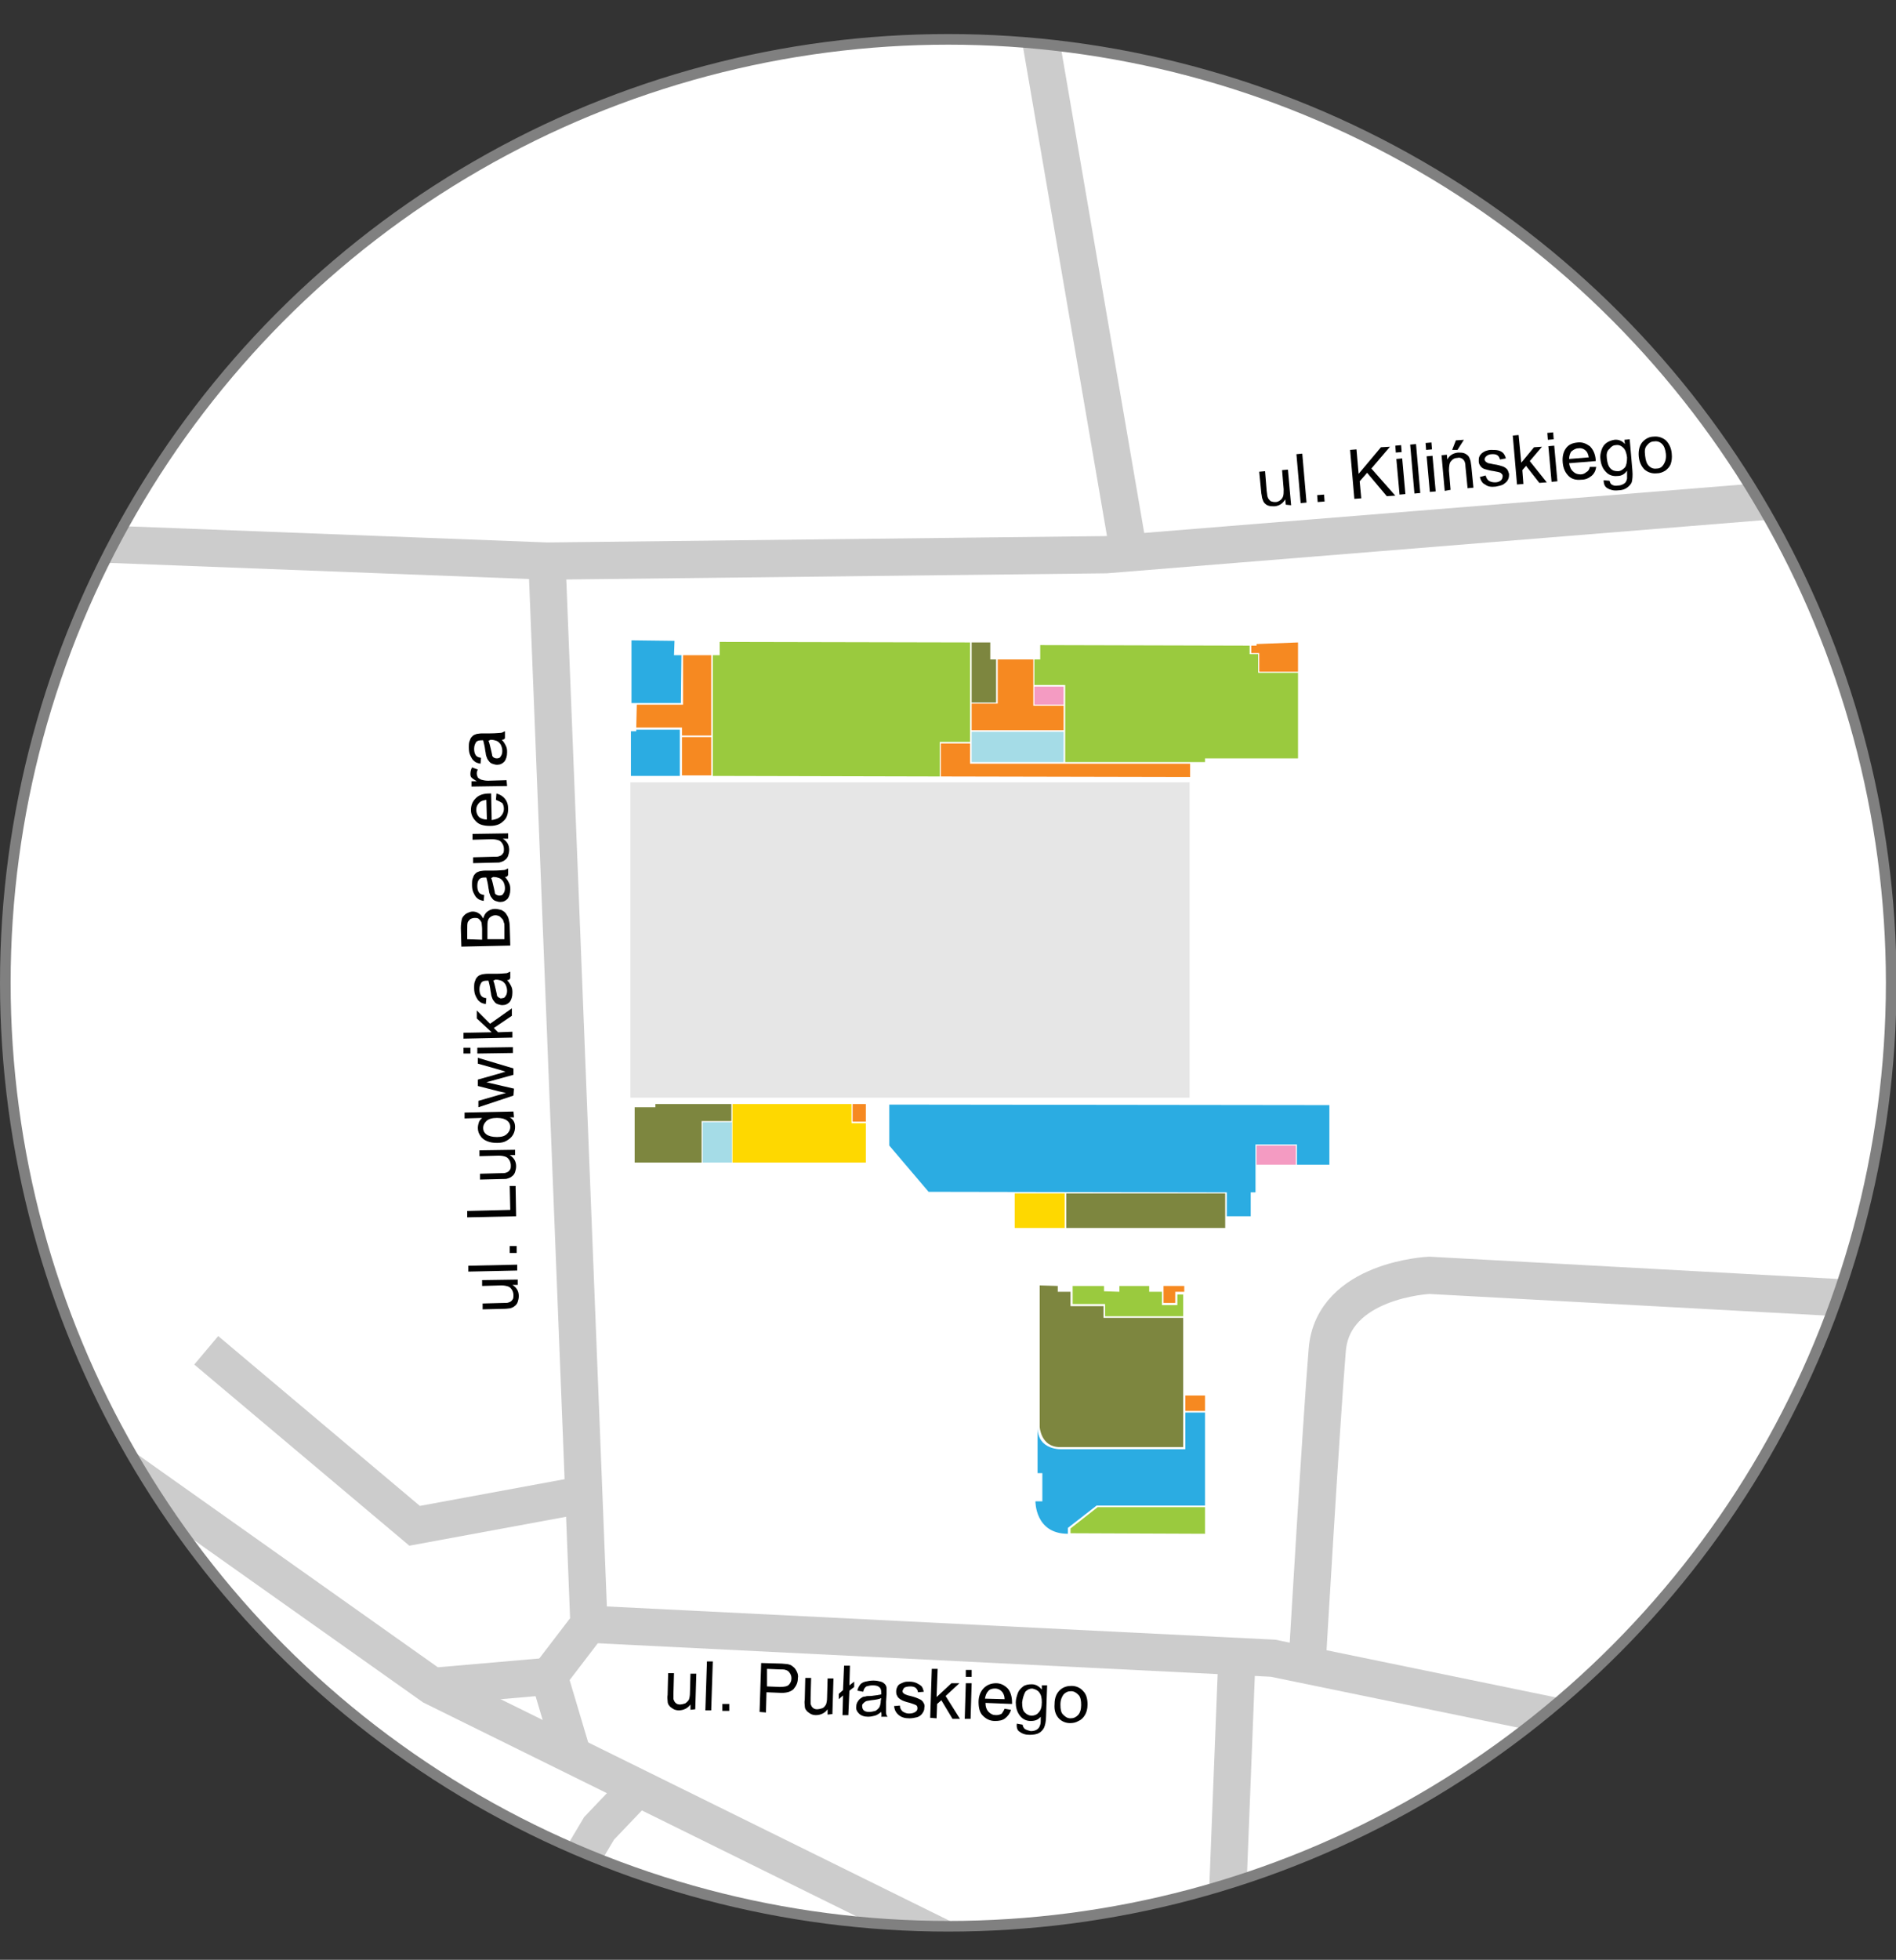 <?xml version="1.0" encoding="utf-8"?>
<!-- Generator: Adobe Illustrator 24.0.1, SVG Export Plug-In . SVG Version: 6.00 Build 0)  -->
<svg version="1.1" id="Layer_1" xmlns="http://www.w3.org/2000/svg" xmlns:xlink="http://www.w3.org/1999/xlink" x="0px" y="0px"
	 viewBox="0 0 356.7 368.5" style="enable-background:new 0 0 356.7 368.5;" xml:space="preserve">
<rect x="0" y="0" width="356.7" height="368.5" fill="#333333" stroke="none"/>
<style type="text/css">
	.st0{clip-path:url(#SVGID_2_);}
	.st1{fill:none;stroke:#CCCCCC;stroke-width:7;stroke-miterlimit:10;}
	.st2{fill:#010101;}
	.st3{fill:#7D863F;}
	.st4{fill:#9ACA3E;}
	.st5{fill:#F68921;}
	.st6{fill:#2BACE2;}
	.st7{fill:#A5DCE7;}
	.st8{fill:#FED800;}
	.st9{fill:#F49BC2;}
	.st10{fill:#E6E6E6;}
</style>
<g>
	<g>
		<defs>
			<circle id="SVGID_1_" cx="178.4" cy="184.8" r="177.4"/>
		</defs>
		<use xlink:href="#SVGID_1_"  style="overflow:visible;fill:#FFFFFF;"/>
		<clipPath id="SVGID_2_">
			<use xlink:href="#SVGID_1_"  style="overflow:visible;"/>
		</clipPath>
		<g class="st0">
			<polyline class="st1" points="14.3,102.1 102.9,105.5 208.1,104.3 337.9,93.8 			"/>
			<line class="st1" x1="194.6" y1="0.6" x2="211.9" y2="101.3"/>
			<polyline class="st1" points="108.9,281.2 78,286.9 38.8,253.9 			"/>
			<polyline class="st1" points="18,272.2 81.4,317.1 179.1,365.3 			"/>
			<polyline class="st1" points="108.9,350.2 112.7,343.8 118.8,337.4 			"/>
			<polyline class="st1" points="107.8,330.3 103.3,315.2 81.4,317.1 			"/>
			<polyline class="st1" points="103.3,315.2 110.8,305.4 102.9,105.5 			"/>
			<polyline class="st1" points="299.8,324.2 239.5,311.8 110.8,305.4 			"/>
			<path class="st1" d="M351.5,244.3l-82.6-4.5c0,0-18.1,0.8-19.2,14s-3.8,59.2-3.8,59.2"/>
			<line class="st1" x1="232.7" y1="311.8" x2="230.8" y2="360.1"/>
		</g>
		<use xlink:href="#SVGID_1_"  style="overflow:visible;fill:none;stroke:#808080;stroke-width:2;stroke-miterlimit:10;"/>
	</g>
	<g>
		<path class="st2" d="M241.9,94.9l-0.1-1c-0.5,0.8-1.1,1.2-2,1.3c-0.4,0-0.8,0-1.1-0.1c-0.4-0.1-0.6-0.3-0.8-0.5
			c-0.2-0.2-0.3-0.5-0.4-0.8c-0.1-0.2-0.1-0.6-0.2-1l-0.4-4.1l1.1-0.1l0.3,3.7c0.1,0.6,0.1,1,0.2,1.2c0.1,0.3,0.3,0.5,0.5,0.7
			c0.2,0.1,0.5,0.2,0.9,0.2s0.6-0.1,0.9-0.3c0.3-0.2,0.5-0.5,0.6-0.8c0.1-0.3,0.1-0.8,0.1-1.3l-0.3-3.6l1.1-0.1l0.6,6.7L241.9,94.9z
			"/>
		<path class="st2" d="M244.7,94.6l-0.8-9.2l1.1-0.1l0.8,9.2L244.7,94.6z"/>
		<path class="st2" d="M247.9,94.4l-0.1-1.3l1.3-0.1l0.1,1.3L247.9,94.4z"/>
		<path class="st2" d="M254.8,93.8l-0.8-9.2l1.2-0.1l0.4,4.6l4.2-5l1.7-0.1l-3.5,4.1l4.5,5.1l-1.6,0.1l-3.7-4.4l-1.4,1.6l0.3,3.2
			L254.8,93.8z"/>
		<path class="st2" d="M262.6,85.1l-0.1-1.3l1.1-0.1l0.1,1.3L262.6,85.1z M263.3,93l-0.6-6.7l1.1-0.1l0.6,6.7L263.3,93z"/>
		<path class="st2" d="M266.1,92.8l-0.8-9.2l1.1-0.1l0.8,9.2L266.1,92.8z"/>
		<path class="st2" d="M268.3,84.6l-0.1-1.3l1.1-0.1l0.1,1.3L268.3,84.6z M269,92.5l-0.6-6.7l1.1-0.1l0.6,6.7L269,92.5z"/>
		<path class="st2" d="M271.8,92.3l-0.6-6.7l1-0.1l0.1,0.9c0.4-0.8,1.1-1.2,2-1.3c0.4,0,0.8,0,1.1,0.1c0.3,0.1,0.6,0.3,0.8,0.5
			c0.2,0.2,0.3,0.5,0.4,0.8c0.1,0.2,0.1,0.6,0.2,1.1l0.4,4.1l-1.1,0.1l-0.4-4.1c0-0.5-0.1-0.8-0.2-1c-0.1-0.2-0.3-0.4-0.5-0.5
			c-0.2-0.1-0.5-0.2-0.8-0.1c-0.5,0-0.9,0.2-1.2,0.6c-0.3,0.3-0.4,0.9-0.4,1.8l0.3,3.6L271.8,92.3z M273.2,84.6l0.7-1.8l1.5-0.1
			l-1.2,1.9L273.2,84.6z"/>
		<path class="st2" d="M278.4,89.7l1.1-0.3c0.1,0.4,0.3,0.8,0.6,1c0.3,0.2,0.7,0.3,1.2,0.3c0.5,0,0.9-0.2,1.1-0.4
			c0.2-0.2,0.3-0.5,0.3-0.8c0-0.3-0.2-0.4-0.4-0.6c-0.2-0.1-0.6-0.2-1.2-0.3c-0.8-0.1-1.4-0.3-1.8-0.4c-0.3-0.1-0.6-0.3-0.8-0.6
			c-0.2-0.3-0.3-0.5-0.3-0.9c0-0.3,0-0.6,0.1-0.8c0.1-0.3,0.3-0.5,0.5-0.7c0.2-0.1,0.4-0.3,0.7-0.4c0.3-0.1,0.6-0.2,1-0.2
			c0.5,0,1,0,1.4,0.1c0.4,0.1,0.7,0.3,0.9,0.5c0.2,0.2,0.4,0.6,0.5,1l-1.1,0.2c-0.1-0.3-0.2-0.6-0.5-0.8c-0.3-0.2-0.6-0.2-1-0.2
			c-0.5,0-0.9,0.2-1.1,0.4s-0.3,0.4-0.3,0.6c0,0.1,0.1,0.3,0.2,0.4c0.1,0.1,0.3,0.2,0.5,0.3c0.1,0,0.5,0.1,1,0.2
			c0.8,0.1,1.4,0.3,1.7,0.4c0.3,0.1,0.6,0.3,0.8,0.5c0.2,0.2,0.3,0.6,0.4,0.9c0,0.4,0,0.7-0.2,1.1c-0.2,0.4-0.5,0.6-0.9,0.9
			c-0.4,0.2-0.9,0.3-1.4,0.4c-0.9,0.1-1.5,0-2-0.4C278.9,90.9,278.6,90.4,278.4,89.7z"/>
		<path class="st2" d="M285.4,91.1l-0.8-9.2l1.1-0.1l0.5,5.2l2.4-2.9l1.5-0.1l-2.3,2.7l3.2,4l-1.4,0.1l-2.5-3.2l-0.7,0.8l0.2,2.6
			L285.4,91.1z"/>
		<path class="st2" d="M291.2,82.7l-0.1-1.3l1.1-0.1l0.1,1.3L291.2,82.7z M291.9,90.6l-0.6-6.7l1.1-0.1l0.6,6.7L291.9,90.6z"/>
		<path class="st2" d="M299.1,87.8l1.2,0c-0.1,0.7-0.4,1.3-0.9,1.7c-0.5,0.4-1.1,0.7-1.9,0.7c-1,0.1-1.8-0.1-2.4-0.7
			c-0.6-0.6-1-1.4-1.1-2.5c-0.1-1.1,0.1-2,0.6-2.7c0.5-0.7,1.2-1,2.2-1.1c0.9-0.1,1.6,0.2,2.3,0.7c0.6,0.6,1,1.4,1.1,2.5
			c0,0.1,0,0.2,0,0.3l-5,0.4c0.1,0.7,0.4,1.3,0.8,1.6c0.4,0.4,0.9,0.5,1.4,0.5c0.4,0,0.8-0.2,1-0.4C298.8,88.6,299,88.3,299.1,87.8z
			 M295.2,86.3l3.7-0.3c-0.1-0.6-0.3-1-0.5-1.2c-0.4-0.4-0.9-0.6-1.5-0.5c-0.5,0-0.9,0.3-1.3,0.6C295.4,85.2,295.2,85.7,295.2,86.3z
			"/>
		<path class="st2" d="M301.7,90.3l1.1,0.1c0.1,0.3,0.2,0.6,0.4,0.7c0.3,0.2,0.7,0.3,1.2,0.2c0.5,0,0.9-0.2,1.2-0.4
			c0.3-0.2,0.4-0.5,0.5-0.9c0-0.2,0-0.7,0-1.5c-0.4,0.6-1,1-1.8,1c-0.9,0.1-1.7-0.2-2.2-0.8c-0.6-0.6-0.9-1.4-1-2.3
			c-0.1-0.6,0-1.2,0.2-1.8s0.5-1,0.9-1.3c0.4-0.3,0.9-0.5,1.5-0.6c0.8-0.1,1.5,0.2,2,0.8l-0.1-0.8l1-0.1l0.5,5.8
			c0.1,1,0,1.8-0.1,2.2s-0.5,0.8-0.9,1.1c-0.4,0.3-1,0.5-1.7,0.5c-0.8,0.1-1.5-0.1-2-0.4S301.7,91,301.7,90.3z M302.3,86.2
			c0.1,0.9,0.3,1.5,0.7,1.9s0.8,0.5,1.4,0.5c0.5,0,0.9-0.3,1.3-0.7c0.3-0.4,0.4-1.1,0.4-1.9c-0.1-0.8-0.3-1.4-0.7-1.8
			c-0.4-0.4-0.9-0.6-1.4-0.5c-0.5,0-0.9,0.3-1.2,0.7C302.3,84.8,302.2,85.4,302.3,86.2z"/>
		<path class="st2" d="M308.3,85.8c-0.1-1.2,0.2-2.2,0.8-2.8c0.5-0.5,1.2-0.9,2-0.9c0.9-0.1,1.7,0.2,2.3,0.7c0.6,0.6,1,1.4,1.1,2.4
			c0.1,0.9,0,1.5-0.2,2.1c-0.2,0.5-0.6,0.9-1,1.2c-0.5,0.3-1,0.5-1.6,0.5c-0.9,0.1-1.7-0.2-2.3-0.7
			C308.8,87.7,308.4,86.9,308.3,85.8z M309.5,85.7c0.1,0.9,0.3,1.5,0.7,1.9s0.9,0.6,1.5,0.5c0.6,0,1-0.3,1.3-0.8
			c0.3-0.5,0.5-1.1,0.4-2c-0.1-0.8-0.3-1.4-0.7-1.8c-0.4-0.4-0.9-0.6-1.5-0.5c-0.6,0-1,0.3-1.4,0.8S309.4,84.8,309.5,85.7z"/>
	</g>
	<g>
		<path class="st2" d="M97.4,241.6l-1,0c0.8,0.5,1.2,1.2,1.2,2.1c0,0.4-0.1,0.8-0.2,1.1c-0.1,0.3-0.3,0.6-0.6,0.8
			c-0.2,0.2-0.5,0.3-0.8,0.4c-0.2,0-0.6,0.1-1.1,0.1l-4.1,0.1l0-1.1l3.7-0.1c0.6,0,1,0,1.2-0.1c0.3-0.1,0.5-0.2,0.7-0.5
			c0.2-0.2,0.2-0.5,0.2-0.9c0-0.3-0.1-0.7-0.3-1c-0.2-0.3-0.4-0.5-0.7-0.6c-0.3-0.1-0.7-0.2-1.3-0.2l-3.6,0.1l0-1.1l6.7-0.1
			L97.4,241.6z"/>
		<path class="st2" d="M97.3,238.9l-9.2,0.2l0-1.1l9.2-0.2L97.3,238.9z"/>
		<path class="st2" d="M97.2,235.6l-1.3,0l0-1.3l1.3,0L97.2,235.6z"/>
		<path class="st2" d="M97.1,228.7l-9.2,0.2l0-1.2l8.1-0.2l-0.1-4.5l1.1,0L97.1,228.7z"/>
		<path class="st2" d="M96.9,217.2l-1,0c0.8,0.5,1.2,1.2,1.2,2.1c0,0.4-0.1,0.8-0.2,1.1c-0.1,0.3-0.3,0.6-0.6,0.8
			c-0.2,0.2-0.5,0.3-0.8,0.4c-0.2,0.1-0.6,0.1-1.1,0.1l-4.1,0.1l0-1.1l3.7-0.1c0.6,0,1,0,1.2-0.1c0.3-0.1,0.5-0.2,0.7-0.5
			c0.2-0.2,0.2-0.5,0.2-0.9c0-0.3-0.1-0.7-0.3-1c-0.2-0.3-0.4-0.5-0.7-0.6s-0.7-0.2-1.3-0.2l-3.6,0.1l0-1.1l6.7-0.1L96.9,217.2z"/>
		<path class="st2" d="M96.7,210.1l-0.8,0c0.7,0.4,1,1,1,1.8c0,0.5-0.1,1-0.4,1.5c-0.3,0.5-0.7,0.8-1.2,1.1
			c-0.5,0.3-1.1,0.4-1.8,0.4c-0.7,0-1.3-0.1-1.8-0.3c-0.5-0.2-1-0.5-1.3-1c-0.3-0.4-0.5-0.9-0.5-1.5c0-0.4,0.1-0.8,0.2-1.1
			s0.4-0.6,0.6-0.8l-3.3,0.1l0-1.1l9.2-0.2L96.7,210.1z M93.5,213.8c0.9,0,1.5-0.2,1.9-0.6c0.4-0.4,0.6-0.8,0.6-1.3
			c0-0.5-0.2-0.9-0.6-1.2s-1-0.5-1.9-0.5c-0.9,0-1.6,0.2-2,0.6c-0.4,0.4-0.6,0.8-0.6,1.3c0,0.5,0.2,0.9,0.6,1.2
			C91.9,213.6,92.6,213.8,93.5,213.8z"/>
		<path class="st2" d="M96.6,206l-6.6,2.2l0-1.2l3.8-1.1l1.4-0.4c-0.1,0-0.5-0.1-1.4-0.3l-3.9-1l0-1.2l3.9-1.1l1.3-0.4l-1.3-0.4
			l-3.9-1.1l0-1.1l6.7,2l0,1.2l-4,1.1l-1.1,0.3l5.2,1.2L96.6,206z"/>
		<path class="st2" d="M88.5,198.1l-1.3,0l0-1.1l1.3,0L88.5,198.1z M96.5,198l-6.7,0.1l0-1.1l6.7-0.1L96.5,198z"/>
		<path class="st2" d="M96.4,195.1l-9.2,0.2l0-1.1l5.3-0.1l-2.8-2.6l0-1.5l2.5,2.5l4.1-2.9l0,1.4l-3.4,2.3l0.8,0.8l2.7-0.1
			L96.4,195.1z"/>
		<path class="st2" d="M95.4,184.3c0.4,0.4,0.6,0.8,0.8,1.2c0.2,0.4,0.2,0.8,0.2,1.2c0,0.7-0.2,1.3-0.5,1.7
			c-0.4,0.4-0.8,0.6-1.4,0.6c-0.3,0-0.6-0.1-0.9-0.2c-0.3-0.1-0.5-0.3-0.7-0.6c-0.2-0.2-0.3-0.5-0.4-0.8c-0.1-0.2-0.1-0.6-0.2-1
			c-0.1-0.9-0.3-1.6-0.4-2c-0.2,0-0.3,0-0.3,0c-0.5,0-0.8,0.1-1,0.3c-0.2,0.3-0.4,0.7-0.4,1.3c0,0.5,0.1,0.9,0.3,1.2
			c0.2,0.3,0.5,0.4,1,0.5l-0.1,1.1c-0.5-0.1-0.9-0.2-1.2-0.5c-0.3-0.2-0.5-0.6-0.7-1c-0.2-0.4-0.3-0.9-0.3-1.5c0-0.6,0-1,0.2-1.4
			c0.1-0.4,0.3-0.6,0.5-0.8c0.2-0.2,0.5-0.3,0.8-0.4c0.2,0,0.5-0.1,1-0.1l1.5,0c1.1,0,1.7-0.1,2-0.1s0.5-0.2,0.8-0.3l0,1.2
			C95.9,184.2,95.7,184.3,95.4,184.3z M92.8,184.4c0.2,0.4,0.3,1,0.5,1.8c0.1,0.5,0.2,0.8,0.2,1c0.1,0.2,0.2,0.3,0.4,0.4
			c0.2,0.1,0.3,0.2,0.5,0.1c0.3,0,0.6-0.1,0.7-0.4c0.2-0.2,0.3-0.6,0.3-1c0-0.4-0.1-0.8-0.3-1.2c-0.2-0.3-0.5-0.6-0.8-0.7
			c-0.3-0.1-0.6-0.2-1.1-0.2L92.8,184.4z"/>
		<path class="st2" d="M96,177.8l-9.2,0.2l-0.1-3.5c0-0.7,0.1-1.3,0.2-1.7s0.5-0.8,0.8-1c0.4-0.2,0.8-0.4,1.2-0.4
			c0.4,0,0.8,0.1,1.1,0.3c0.4,0.2,0.6,0.5,0.9,1c0.2-0.6,0.4-1,0.8-1.3c0.4-0.3,0.9-0.5,1.4-0.5c0.4,0,0.8,0.1,1.2,0.2
			c0.4,0.2,0.7,0.4,0.9,0.7c0.2,0.3,0.4,0.6,0.5,1c0.1,0.4,0.2,0.9,0.2,1.5L96,177.8z M90.7,176.7l0-2c0-0.5-0.1-0.9-0.1-1.2
			c-0.1-0.3-0.3-0.5-0.5-0.7c-0.2-0.2-0.5-0.2-0.8-0.2c-0.3,0-0.6,0.1-0.8,0.2c-0.2,0.2-0.4,0.4-0.5,0.6c-0.1,0.3-0.1,0.7-0.1,1.4
			l0,1.8L90.7,176.7z M94.9,176.6l0-2.3c0-0.4,0-0.7-0.1-0.8c-0.1-0.3-0.1-0.5-0.3-0.7s-0.3-0.3-0.5-0.5c-0.2-0.1-0.5-0.2-0.8-0.2
			c-0.3,0-0.6,0.1-0.9,0.3c-0.3,0.2-0.4,0.4-0.5,0.7s-0.1,0.8-0.1,1.4l0,2.1L94.9,176.6z"/>
		<path class="st2" d="M95,164.9c0.4,0.4,0.6,0.8,0.8,1.2c0.2,0.4,0.2,0.8,0.2,1.2c0,0.7-0.2,1.3-0.5,1.7c-0.4,0.4-0.8,0.6-1.4,0.6
			c-0.3,0-0.6-0.1-0.9-0.2c-0.3-0.1-0.5-0.3-0.7-0.6c-0.2-0.2-0.3-0.5-0.4-0.8c-0.1-0.2-0.1-0.6-0.2-1c-0.1-0.9-0.3-1.6-0.4-2
			c-0.2,0-0.3,0-0.3,0c-0.5,0-0.8,0.1-1,0.3c-0.3,0.3-0.4,0.7-0.4,1.3c0,0.5,0.1,0.9,0.3,1.2c0.2,0.3,0.5,0.4,1,0.5l-0.1,1.1
			c-0.5-0.1-0.9-0.2-1.2-0.5c-0.3-0.2-0.5-0.6-0.7-1c-0.2-0.4-0.3-0.9-0.3-1.5c0-0.6,0-1,0.2-1.4c0.1-0.4,0.3-0.6,0.5-0.8
			s0.5-0.3,0.8-0.4c0.2,0,0.5-0.1,1-0.1l1.5,0c1.1,0,1.7-0.1,2-0.1s0.5-0.2,0.8-0.3l0,1.2C95.5,164.8,95.3,164.9,95,164.9z
			 M92.4,165.1c0.2,0.4,0.3,1,0.5,1.8c0.1,0.5,0.2,0.8,0.2,1s0.2,0.3,0.4,0.4c0.2,0.1,0.3,0.1,0.5,0.1c0.3,0,0.6-0.1,0.7-0.4
			c0.2-0.2,0.3-0.6,0.3-1c0-0.4-0.1-0.8-0.3-1.2c-0.2-0.3-0.5-0.6-0.8-0.7c-0.3-0.1-0.6-0.2-1.1-0.2L92.4,165.1z"/>
		<path class="st2" d="M95.6,157.7l-1,0c0.8,0.5,1.2,1.2,1.2,2.1c0,0.4-0.1,0.8-0.2,1.1c-0.1,0.3-0.3,0.6-0.6,0.8
			c-0.2,0.2-0.5,0.3-0.8,0.4c-0.2,0.1-0.6,0.1-1.1,0.1l-4.1,0.1l0-1.1l3.7-0.1c0.6,0,1,0,1.2-0.1c0.3-0.1,0.5-0.2,0.7-0.5
			c0.2-0.2,0.2-0.5,0.2-0.9c0-0.3-0.1-0.7-0.3-1c-0.2-0.3-0.4-0.5-0.7-0.6c-0.3-0.1-0.7-0.2-1.3-0.2l-3.6,0.1l0-1.1l6.7-0.1
			L95.6,157.7z"/>
		<path class="st2" d="M93.3,150.4l0.1-1.2c0.7,0.2,1.2,0.5,1.6,1c0.4,0.5,0.6,1.1,0.6,1.9c0,1-0.3,1.8-0.9,2.3
			c-0.6,0.6-1.4,0.9-2.5,0.9c-1.1,0-2-0.2-2.6-0.8c-0.6-0.6-1-1.3-1-2.2c0-0.9,0.3-1.6,0.9-2.2c0.6-0.6,1.4-0.9,2.6-0.9
			c0.1,0,0.2,0,0.3,0l0.1,5c0.7-0.1,1.3-0.3,1.7-0.7s0.6-0.9,0.6-1.4c0-0.4-0.1-0.8-0.3-1.1C94.2,150.8,93.8,150.6,93.3,150.4z
			 M91.6,154.1l-0.1-3.7c-0.6,0.1-1,0.2-1.3,0.5c-0.4,0.4-0.6,0.8-0.6,1.4c0,0.5,0.2,1,0.5,1.3S91,154.1,91.6,154.1z"/>
		<path class="st2" d="M95.4,147.8l-6.7,0.1l0-1l1,0c-0.5-0.3-0.8-0.5-1-0.7c-0.2-0.2-0.2-0.5-0.2-0.7c0-0.4,0.1-0.8,0.3-1.2
			l1.1,0.4c-0.2,0.3-0.2,0.6-0.2,0.8c0,0.2,0.1,0.5,0.2,0.7c0.2,0.2,0.4,0.3,0.6,0.4c0.4,0.1,0.8,0.2,1.3,0.2l3.5-0.1L95.4,147.8z"
			/>
		<path class="st2" d="M94.4,139.1c0.4,0.4,0.6,0.8,0.8,1.2c0.2,0.4,0.2,0.8,0.2,1.2c0,0.7-0.2,1.3-0.5,1.7
			c-0.4,0.4-0.8,0.6-1.4,0.6c-0.3,0-0.6-0.1-0.9-0.2c-0.3-0.1-0.5-0.3-0.7-0.6c-0.2-0.2-0.3-0.5-0.4-0.8c-0.1-0.2-0.1-0.6-0.2-1
			c-0.1-0.9-0.3-1.6-0.4-2c-0.2,0-0.3,0-0.3,0c-0.5,0-0.8,0.1-1,0.3c-0.2,0.3-0.4,0.7-0.4,1.3c0,0.5,0.1,0.9,0.3,1.2s0.5,0.4,1,0.5
			l-0.1,1.1c-0.5-0.1-0.9-0.2-1.2-0.5c-0.3-0.2-0.5-0.6-0.7-1s-0.3-0.9-0.3-1.5c0-0.6,0-1,0.2-1.4c0.1-0.4,0.3-0.6,0.5-0.8
			c0.2-0.2,0.5-0.3,0.8-0.4c0.2,0,0.5-0.1,1-0.1l1.5,0c1.1,0,1.7-0.1,2-0.1s0.5-0.2,0.8-0.3l0,1.2C95,139,94.7,139.1,94.4,139.1z
			 M91.9,139.3c0.2,0.4,0.3,1,0.5,1.8c0.1,0.5,0.2,0.8,0.2,1c0.1,0.2,0.2,0.3,0.4,0.4c0.2,0.1,0.3,0.1,0.5,0.1
			c0.3,0,0.6-0.1,0.7-0.4c0.2-0.2,0.3-0.6,0.3-1c0-0.4-0.1-0.8-0.3-1.2c-0.2-0.3-0.5-0.6-0.8-0.7c-0.3-0.1-0.6-0.2-1.1-0.2
			L91.9,139.3z"/>
	</g>
	<g>
		<path class="st2" d="M129.9,321.5l0-1c-0.5,0.7-1.3,1.1-2.2,1.1c-0.4,0-0.8-0.1-1.1-0.3c-0.3-0.2-0.6-0.4-0.7-0.6
			c-0.2-0.2-0.3-0.5-0.3-0.9c0-0.2-0.1-0.6,0-1.1l0.1-4.1l1.1,0l-0.1,3.7c0,0.6,0,1,0,1.2c0.1,0.3,0.2,0.5,0.4,0.7
			c0.2,0.2,0.5,0.3,0.8,0.3c0.3,0,0.7-0.1,1-0.2c0.3-0.2,0.5-0.4,0.7-0.7c0.1-0.3,0.2-0.7,0.2-1.3l0.1-3.6l1.1,0l-0.2,6.7
			L129.9,321.5z"/>
		<path class="st2" d="M132.7,321.6l0.3-9.2l1.1,0l-0.3,9.2L132.7,321.6z"/>
		<path class="st2" d="M135.9,321.7l0-1.3l1.3,0l0,1.3L135.9,321.7z"/>
		<path class="st2" d="M142.9,321.9l0.3-9.2l3.5,0.1c0.6,0,1.1,0.1,1.4,0.1c0.5,0.1,0.8,0.2,1.1,0.5c0.3,0.2,0.5,0.5,0.7,0.9
			c0.2,0.4,0.3,0.8,0.2,1.3c0,0.8-0.3,1.4-0.8,2c-0.5,0.5-1.4,0.8-2.7,0.7l-2.4-0.1l-0.1,3.8L142.9,321.9z M144.3,317.1l2.4,0.1
			c0.8,0,1.4-0.1,1.7-0.4c0.3-0.3,0.5-0.7,0.5-1.2c0-0.4-0.1-0.7-0.3-1c-0.2-0.3-0.4-0.5-0.8-0.6c-0.2-0.1-0.6-0.1-1.1-0.1l-2.4-0.1
			L144.3,317.1z"/>
		<path class="st2" d="M155.7,322.4l0-1c-0.5,0.7-1.3,1.1-2.2,1.1c-0.4,0-0.8-0.1-1.1-0.3c-0.3-0.2-0.6-0.4-0.7-0.6
			c-0.2-0.2-0.3-0.5-0.3-0.9c0-0.2-0.1-0.6,0-1.1l0.1-4.1l1.1,0l-0.1,3.7c0,0.6,0,1,0,1.2c0.1,0.3,0.2,0.5,0.4,0.7s0.5,0.3,0.8,0.3
			c0.3,0,0.7-0.1,1-0.2s0.5-0.4,0.7-0.7c0.1-0.3,0.2-0.7,0.2-1.3l0.1-3.6l1.1,0l-0.2,6.7L155.7,322.4z"/>
		<path class="st2" d="M158.6,318.8l-0.8,0.7l0-1l0.8-0.7l0.2-4.6l1.1,0l-0.1,3.7l0.9-0.7l0,1l-0.9,0.7l-0.2,4.6l-1.1,0L158.6,318.8
			z"/>
		<path class="st2" d="M165.8,321.9c-0.4,0.3-0.8,0.6-1.2,0.7c-0.4,0.1-0.8,0.2-1.3,0.2c-0.7,0-1.3-0.2-1.7-0.6
			c-0.4-0.4-0.6-0.8-0.5-1.4c0-0.3,0.1-0.6,0.3-0.9c0.2-0.3,0.4-0.5,0.6-0.6c0.2-0.2,0.5-0.3,0.8-0.3c0.2-0.1,0.6-0.1,1-0.1
			c0.9-0.1,1.6-0.2,2-0.3c0-0.2,0-0.3,0-0.3c0-0.5-0.1-0.8-0.3-1c-0.3-0.3-0.7-0.4-1.3-0.4c-0.5,0-0.9,0.1-1.2,0.2
			c-0.3,0.2-0.5,0.5-0.6,1l-1.1-0.2c0.1-0.5,0.3-0.8,0.5-1.1c0.2-0.3,0.6-0.5,1-0.6c0.4-0.1,1-0.2,1.5-0.2c0.6,0,1,0.1,1.4,0.2
			c0.4,0.1,0.6,0.3,0.8,0.5c0.2,0.2,0.3,0.5,0.3,0.8c0,0.2,0,0.5,0,1l-0.1,1.5c0,1.1,0,1.7,0,2c0,0.3,0.1,0.6,0.3,0.8l-1.2,0
			C165.9,322.5,165.8,322.2,165.8,321.9z M165.8,319.3c-0.4,0.2-1,0.3-1.9,0.4c-0.5,0.1-0.8,0.1-1,0.2c-0.2,0.1-0.3,0.2-0.5,0.4
			s-0.2,0.3-0.2,0.5c0,0.3,0.1,0.6,0.3,0.8c0.2,0.2,0.6,0.3,1,0.3c0.4,0,0.8-0.1,1.2-0.2c0.3-0.2,0.6-0.4,0.8-0.8
			c0.1-0.3,0.2-0.6,0.2-1.1L165.8,319.3z"/>
		<path class="st2" d="M168.2,320.8l1.1-0.1c0,0.5,0.2,0.8,0.5,1.1c0.3,0.2,0.7,0.4,1.2,0.4c0.5,0,0.9-0.1,1.2-0.3
			c0.3-0.2,0.4-0.4,0.4-0.7c0-0.3-0.1-0.5-0.3-0.6c-0.2-0.1-0.5-0.2-1.1-0.4c-0.8-0.2-1.4-0.4-1.7-0.6s-0.6-0.4-0.7-0.7
			c-0.2-0.3-0.2-0.6-0.2-0.9c0-0.3,0.1-0.6,0.2-0.8c0.1-0.2,0.3-0.5,0.6-0.6c0.2-0.1,0.4-0.2,0.7-0.3c0.3-0.1,0.6-0.1,1-0.1
			c0.5,0,1,0.1,1.4,0.3c0.4,0.2,0.7,0.4,0.9,0.6c0.2,0.3,0.3,0.6,0.4,1l-1.1,0.1c0-0.3-0.2-0.6-0.4-0.8c-0.2-0.2-0.6-0.3-1-0.3
			c-0.5,0-0.9,0.1-1.1,0.2s-0.3,0.4-0.4,0.6c0,0.1,0,0.3,0.1,0.4c0.1,0.1,0.2,0.2,0.4,0.3c0.1,0,0.4,0.2,1,0.3
			c0.8,0.2,1.3,0.4,1.7,0.6c0.3,0.1,0.6,0.4,0.7,0.6c0.2,0.3,0.3,0.6,0.2,1c0,0.4-0.1,0.7-0.4,1.1c-0.2,0.3-0.6,0.6-1,0.7
			s-0.9,0.2-1.4,0.2c-0.9,0-1.5-0.2-2-0.6C168.5,322,168.3,321.5,168.2,320.8z"/>
		<path class="st2" d="M175,323l0.3-9.2l1.1,0l-0.2,5.3l2.8-2.6l1.5,0l-2.6,2.4l2.7,4.3l-1.4,0l-2.1-3.5l-0.8,0.7l-0.1,2.7L175,323z
			"/>
		<path class="st2" d="M181.5,323.2l0.2-6.7l1.1,0l-0.2,6.7L181.5,323.2z M181.7,315.3l0-1.3l1.1,0l0,1.3L181.7,315.3z"/>
		<path class="st2" d="M189,321.3l1.2,0.2c-0.2,0.7-0.6,1.2-1.1,1.6s-1.2,0.5-1.9,0.5c-1,0-1.7-0.4-2.3-1c-0.6-0.6-0.8-1.5-0.8-2.6
			c0-1.1,0.4-2,1-2.6c0.6-0.6,1.4-0.9,2.3-0.9c0.9,0,1.6,0.4,2.2,1c0.5,0.6,0.8,1.5,0.8,2.6c0,0.1,0,0.2,0,0.3l-5-0.2
			c0,0.7,0.2,1.3,0.6,1.7c0.4,0.4,0.8,0.6,1.4,0.6c0.4,0,0.8-0.1,1.1-0.3C188.5,322.1,188.8,321.8,189,321.3z M185.3,319.4l3.7,0.1
			c0-0.6-0.2-1-0.4-1.3c-0.3-0.4-0.8-0.7-1.4-0.7c-0.5,0-1,0.1-1.3,0.5C185.6,318.3,185.4,318.8,185.3,319.4z"/>
		<path class="st2" d="M191.3,324.1l1.1,0.2c0,0.3,0.2,0.6,0.4,0.8c0.3,0.2,0.7,0.3,1.1,0.4c0.5,0,0.9-0.1,1.2-0.3
			c0.3-0.2,0.5-0.5,0.6-0.9c0.1-0.2,0.1-0.7,0.1-1.5c-0.5,0.6-1.1,0.8-1.9,0.8c-0.9,0-1.6-0.4-2.1-1.1c-0.5-0.7-0.7-1.5-0.7-2.4
			c0-0.6,0.2-1.2,0.4-1.8c0.2-0.5,0.6-0.9,1-1.2c0.4-0.3,1-0.4,1.6-0.4c0.8,0,1.4,0.4,1.9,1l0-0.8l1,0l-0.2,5.8c0,1-0.2,1.8-0.4,2.2
			c-0.2,0.4-0.6,0.8-1,1s-1,0.3-1.7,0.3c-0.8,0-1.4-0.2-1.9-0.6C191.4,325.4,191.2,324.8,191.3,324.1z M192.3,320.1
			c0,0.9,0.1,1.5,0.5,1.9s0.8,0.6,1.3,0.6c0.5,0,1-0.2,1.3-0.6c0.4-0.4,0.6-1,0.6-1.9c0-0.8-0.1-1.4-0.5-1.9
			c-0.3-0.4-0.8-0.6-1.3-0.7c-0.5,0-0.9,0.2-1.3,0.6C192.6,318.7,192.4,319.3,192.3,320.1z"/>
		<path class="st2" d="M198.4,320.4c0-1.2,0.4-2.1,1.1-2.7c0.6-0.5,1.3-0.7,2.1-0.7c0.9,0,1.7,0.4,2.2,1c0.6,0.6,0.8,1.5,0.8,2.5
			c0,0.9-0.2,1.5-0.5,2c-0.3,0.5-0.7,0.9-1.2,1.1c-0.5,0.3-1,0.4-1.6,0.4c-0.9,0-1.7-0.4-2.2-1C198.6,322.4,198.3,321.6,198.4,320.4
			z M199.5,320.5c0,0.9,0.1,1.5,0.5,1.9c0.4,0.4,0.8,0.7,1.4,0.7c0.6,0,1-0.2,1.4-0.6c0.4-0.4,0.6-1.1,0.6-1.9
			c0-0.8-0.1-1.5-0.5-1.9c-0.4-0.4-0.8-0.7-1.4-0.7c-0.6,0-1,0.2-1.4,0.6C199.8,319,199.5,319.6,199.5,320.5z"/>
	</g>
	<g>
		<g>
			<path class="st3" d="M195.6,241.7l0,26.6c0,0,0.2,3.8,3.8,3.8c3.4,0,23.2,0,23.2,0l0-24.3l-15,0l0-2.2l-6.2,0l0-2.7l-2.4,0l0-1.1
				L195.6,241.7z"/>
			<polygon class="st4" points="201.8,241.8 201.8,245.2 207.9,245.2 207.9,247.5 222.6,247.5 222.6,243.4 221.5,243.4 221.5,245.4 
				218.6,245.4 218.6,242.9 216.2,242.9 216.2,241.8 210.6,241.8 210.6,242.9 207.7,242.8 207.7,241.8 			"/>
			<polygon class="st5" points="218.9,241.8 218.9,245 221.1,245 221.1,242.9 222.8,242.9 222.8,241.8 			"/>
			<rect x="223" y="262.4" class="st5" width="3.7" height="2.9"/>
			<path class="st6" d="M195.2,277l0.9,0l0,5.3l-1.3,0c0,0-0.1,6.1,6.1,6.1l0-1.1l5.4-4.2l20.4,0l0-17.5l-3.7,0l0,6.9l-23.2,0
				c0,0-4.6,0.3-4.6-4.1L195.2,277z"/>
			<polygon class="st4" points="201.4,288.3 226.7,288.4 226.7,283.4 206.5,283.4 201.4,287.4 			"/>
		</g>
		<g>
			<polygon class="st3" points="119.4,208.2 119.4,218.6 132,218.6 132,210.8 137.6,210.8 137.6,207.6 123.3,207.6 123.3,208.2 			
				"/>
			<rect x="132.2" y="211" class="st7" width="5.5" height="7.6"/>
			<polygon class="st8" points="137.8,207.6 137.8,218.6 162.9,218.6 162.9,211.2 160.2,211.2 160.2,207.6 			"/>
			<rect x="160.4" y="207.6" class="st5" width="2.5" height="3.3"/>
			<rect x="236.4" y="215.4" class="st9" width="7.4" height="3.6"/>
			<rect x="200.6" y="224.4" class="st3" width="29.9" height="6.5"/>
			<rect x="190.9" y="224.4" class="st8" width="9.4" height="6.5"/>
			<polygon class="st6" points="167.3,207.7 167.3,215.4 174.7,224.1 230.8,224.2 230.8,228.7 235.3,228.7 235.3,224.2 236.2,224.2 
				236.2,215.2 244,215.2 244,219 250.1,219 250.1,207.8 			"/>
		</g>
		<rect x="118.6" y="147.1" class="st10" width="105.2" height="59.3"/>
		<g>
			<polygon class="st6" points="128.1,132.2 118.8,132.2 118.8,120.4 126.9,120.5 126.8,123.2 128.2,123.2 			"/>
			<polygon class="st5" points="128.5,123.2 128.5,132.5 119.8,132.5 119.7,136.8 128.3,136.8 128.3,138.3 133.8,138.3 133.8,123.2 
							"/>
			<polygon class="st6" points="119.7,137.2 127.9,137.2 127.9,145.9 118.7,145.9 118.7,137.5 119.7,137.5 			"/>
			<rect x="128.3" y="138.6" class="st5" width="5.5" height="7.2"/>
			<polygon class="st4" points="135.4,120.7 135.4,123.2 134.1,123.2 134.1,145.9 176.8,146 176.8,139.5 182.5,139.5 182.5,120.8 
							"/>
			<polygon class="st3" points="182.8,120.8 182.8,132.1 187.4,132.1 187.4,124 186.3,124 186.3,120.8 			"/>
			<polygon class="st5" points="187.7,124 187.7,132.3 182.8,132.3 182.8,137.3 200.1,137.3 200.1,132.7 194.4,132.7 194.4,124 			
				"/>
			<rect x="182.8" y="137.6" class="st7" width="17.3" height="5.7"/>
			<polygon class="st9" points="194.6,129.1 194.6,132.5 200.1,132.5 200.1,129.1 			"/>
			<polygon class="st4" points="194.6,124 194.6,128.8 200.4,128.8 200.4,143.3 226.7,143.3 226.7,142.6 244.2,142.6 244.2,126.5 
				236.7,126.5 236.7,123 235.1,123 235.1,121.4 195.7,121.3 195.7,124 			"/>
			<polygon class="st5" points="177,139.8 177,146 223.9,146.1 223.9,143.6 182.5,143.6 182.5,139.8 			"/>
			<polygon class="st5" points="235.4,121.4 235.4,122.8 236.9,122.8 236.9,126.3 244.2,126.3 244.2,120.8 236.4,121.1 236.4,121.4 
							"/>
		</g>
	</g>
</g>
</svg>
